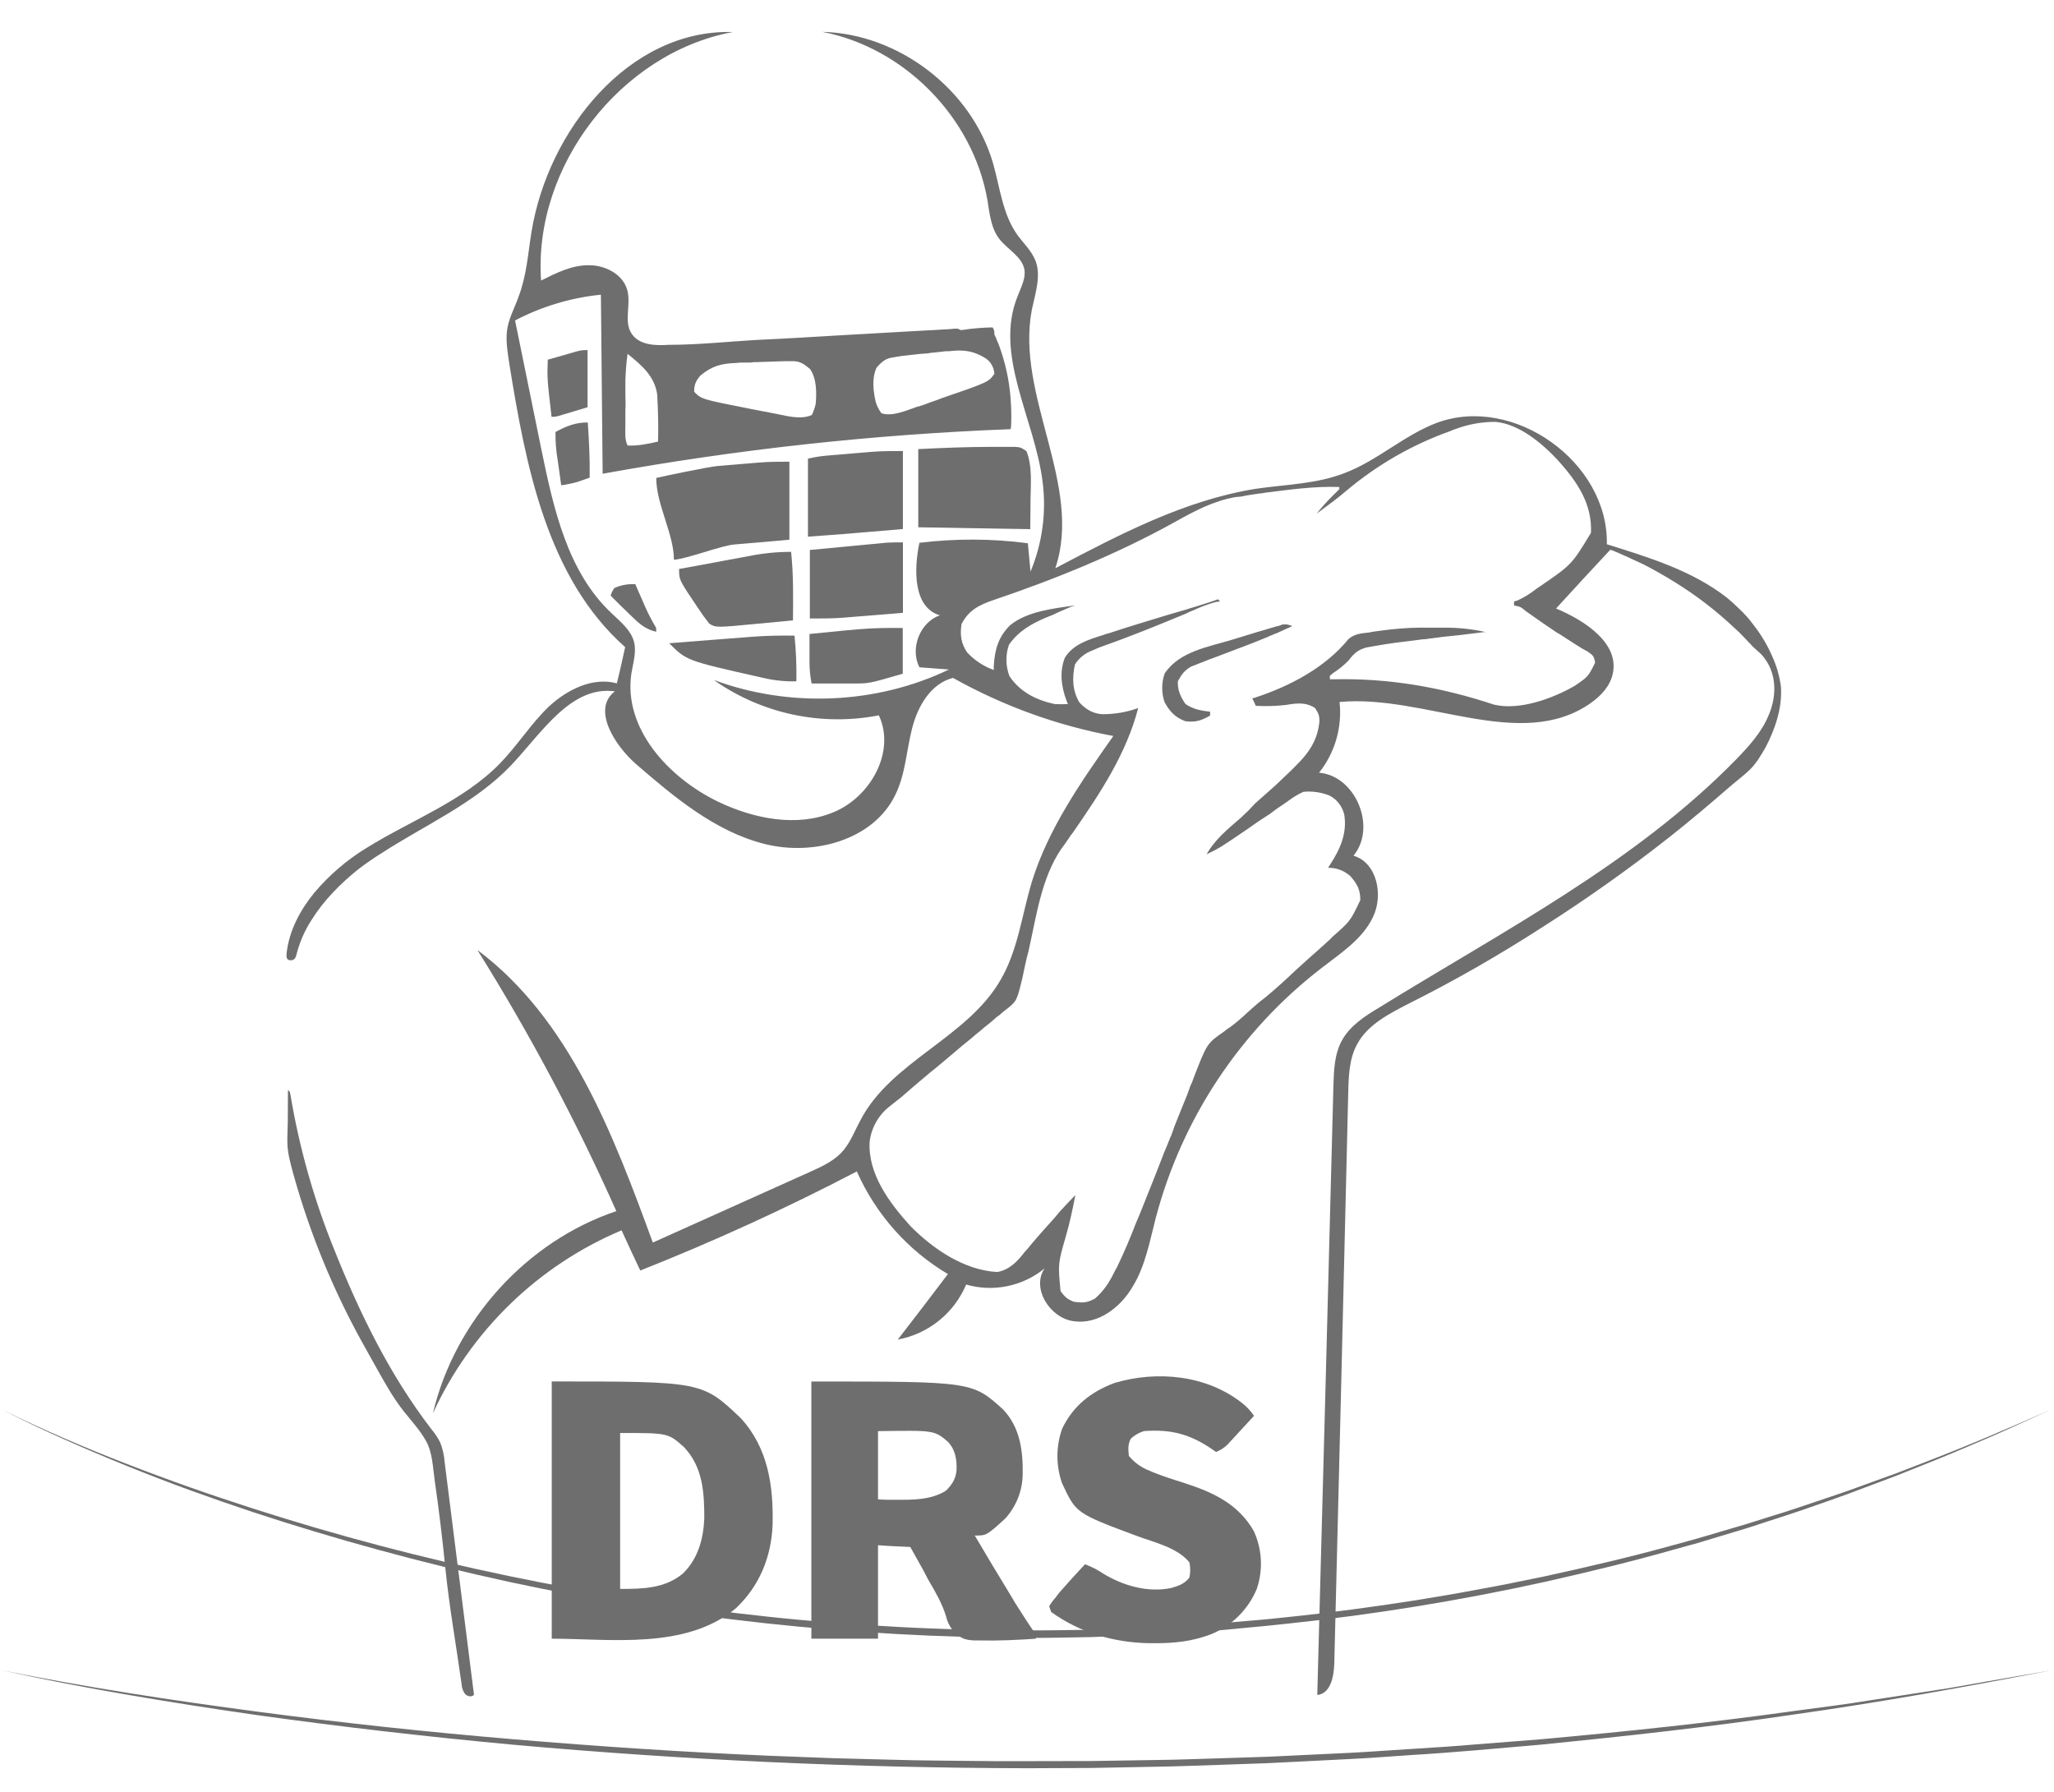 <svg width="47" height="41" viewBox="0 0 47 41" fill="none" xmlns="http://www.w3.org/2000/svg">
<path d="M0.059 32.257C0.526 32.491 0.999 32.705 1.474 32.912C1.948 33.118 2.425 33.312 2.903 33.497C3.382 33.683 3.862 33.86 4.343 34.03C4.824 34.2 5.307 34.362 5.79 34.517C7.711 35.135 9.663 35.65 11.639 36.06C13.603 36.468 15.573 36.778 17.55 36.989C18.539 37.096 19.53 37.171 20.52 37.224C21.016 37.253 21.512 37.268 22.008 37.286C22.503 37.294 22.999 37.307 23.495 37.304H23.867C23.991 37.304 24.115 37.301 24.238 37.301L24.982 37.29L25.725 37.266L25.911 37.26L26.097 37.252L26.469 37.233C26.965 37.213 27.46 37.174 27.956 37.139L28.699 37.075C28.822 37.065 28.946 37.055 29.07 37.042L29.44 37.003C30.429 36.902 31.416 36.769 32.402 36.615L33.14 36.492C33.386 36.452 33.632 36.402 33.878 36.358C34.37 36.272 34.86 36.166 35.351 36.067C36.331 35.853 37.311 35.625 38.283 35.356L38.647 35.256L38.829 35.205L39.011 35.152L39.738 34.938C39.982 34.87 40.223 34.787 40.466 34.713C40.709 34.64 40.95 34.562 41.192 34.481L41.915 34.237L42.277 34.114L42.637 33.983L43.358 33.722C43.598 33.632 43.837 33.538 44.076 33.445C45.035 33.078 45.983 32.669 46.931 32.252L46.223 32.575C45.986 32.682 45.75 32.792 45.513 32.892C45.037 33.094 44.563 33.302 44.084 33.489C43.846 33.583 43.608 33.682 43.368 33.775L42.648 34.046L42.289 34.181L41.93 34.31L41.208 34.562C40.967 34.646 40.724 34.721 40.482 34.8C40.24 34.88 39.999 34.961 39.755 35.032L39.028 35.251L38.846 35.306L38.663 35.356L38.299 35.457C37.326 35.734 36.347 35.969 35.367 36.191C33.414 36.622 31.439 36.943 29.45 37.152L29.079 37.191C28.955 37.206 28.831 37.215 28.707 37.227L27.961 37.298C27.466 37.331 26.97 37.372 26.474 37.391L26.101 37.41L25.915 37.42L25.729 37.427L24.981 37.458L24.236 37.471C24.113 37.471 23.989 37.477 23.864 37.476H23.492C19.502 37.462 15.525 37.03 11.624 36.19C9.649 35.759 7.697 35.227 5.777 34.595C5.294 34.434 4.812 34.266 4.331 34.092C3.851 33.917 3.372 33.732 2.894 33.538C2.417 33.345 1.942 33.144 1.468 32.933C0.995 32.721 0.525 32.501 0.059 32.257Z" fill="#6E6E6E"/>
<path d="M0.059 38.221C1.996 38.612 3.944 38.907 5.894 39.165C7.843 39.423 9.794 39.632 11.751 39.796C13.707 39.961 15.662 40.091 17.621 40.174L19.09 40.23L20.558 40.268C21.048 40.283 21.538 40.283 22.027 40.29L22.762 40.297H23.496L24.965 40.294L26.434 40.271C26.924 40.266 27.413 40.246 27.903 40.232L28.638 40.208L29.005 40.196L29.372 40.179L30.84 40.109C31.084 40.098 31.329 40.081 31.574 40.065L32.308 40.017C32.797 39.986 33.286 39.957 33.774 39.913L35.241 39.798C37.195 39.621 39.149 39.417 41.097 39.143L41.83 39.046L42.196 38.996C42.317 38.98 42.439 38.959 42.559 38.941L44.017 38.716L44.38 38.659L44.563 38.632L44.745 38.6L45.472 38.472L46.93 38.22C44.99 38.597 43.048 38.946 41.101 39.222C39.153 39.512 37.2 39.726 35.244 39.921C34.266 40.004 33.288 40.098 32.31 40.156L31.576 40.207C31.331 40.223 31.086 40.241 30.841 40.251L29.372 40.325L29.005 40.343L28.637 40.356L27.903 40.382C27.413 40.397 26.923 40.418 26.433 40.425L24.963 40.453L23.493 40.459C19.573 40.451 15.656 40.272 11.742 39.921C9.787 39.74 7.834 39.515 5.885 39.244C4.91 39.103 3.936 38.953 2.965 38.786C1.993 38.619 1.027 38.436 0.059 38.221Z" fill="#6E6E6E"/>
<path d="M22.62 10.225H22.808C22.897 10.225 22.985 10.225 23.074 10.225H23.23C23.357 10.236 23.357 10.236 23.488 10.323C23.627 10.671 23.584 11.093 23.58 11.46C23.58 11.674 23.576 11.888 23.574 12.108L21.012 12.065V10.276C21.548 10.249 22.081 10.227 22.62 10.225Z" fill="#6E6E6E"/>
<path d="M20.66 10.32V12.105L19.916 12.168L19.686 12.187L19.498 12.203L19.405 12.211C19.1 12.236 18.794 12.257 18.488 12.279V10.494C18.658 10.454 18.831 10.429 19.006 10.418L19.106 10.409L19.318 10.392L19.64 10.364L19.846 10.347L19.942 10.339C20.184 10.319 20.416 10.32 20.66 10.32Z" fill="#6E6E6E"/>
<path d="M18.063 10.564V12.349L17.317 12.415L17.086 12.434L16.899 12.45L16.806 12.458C16.5 12.483 15.727 12.786 15.421 12.808C15.421 12.218 15.016 11.543 15.016 10.936C15.189 10.893 16.23 10.679 16.407 10.664L16.507 10.656L16.719 10.638L17.04 10.611L17.247 10.594L17.343 10.586C17.585 10.564 17.817 10.564 18.063 10.564Z" fill="#6E6E6E"/>
<path d="M40.558 15.03C40.445 14.765 40.297 14.517 40.118 14.291C40.032 14.172 39.935 14.062 39.829 13.961C39.728 13.86 39.619 13.76 39.51 13.671C38.712 13.052 37.725 12.752 36.768 12.453C36.808 10.574 34.635 9.025 32.88 9.674C32.133 9.954 31.515 10.543 30.767 10.824C30.129 11.075 29.421 11.084 28.743 11.183C27.108 11.443 25.613 12.232 24.148 13.002C24.787 11.105 23.234 9.055 23.611 7.086C23.691 6.706 23.83 6.307 23.691 5.957C23.601 5.737 23.421 5.567 23.282 5.378C22.943 4.908 22.883 4.298 22.724 3.739C22.235 2.05 20.571 0.771 18.816 0.729C20.69 1.089 22.265 2.687 22.594 4.576C22.645 4.886 22.674 5.225 22.873 5.475C23.063 5.715 23.392 5.875 23.442 6.175C23.472 6.376 23.362 6.574 23.291 6.764C22.732 8.114 23.679 9.582 23.858 11.032C23.946 11.727 23.85 12.434 23.58 13.08C23.559 12.86 23.54 12.64 23.52 12.43C22.696 12.322 21.862 12.319 21.038 12.42C20.908 13.04 20.898 13.899 21.506 14.079C21.048 14.239 20.818 14.839 21.038 15.268C21.257 15.288 21.486 15.299 21.715 15.319C20.051 16.118 18.057 16.198 16.332 15.558C16.875 15.941 17.49 16.21 18.139 16.349C18.788 16.488 19.459 16.494 20.11 16.368C20.499 17.197 19.921 18.236 19.074 18.584C18.236 18.934 17.249 18.735 16.432 18.344C15.296 17.795 14.258 16.666 14.448 15.406C14.488 15.166 14.567 14.917 14.508 14.687C14.438 14.417 14.199 14.227 14 14.037C12.983 13.088 12.664 11.629 12.385 10.27L11.786 7.332C12.397 7.012 13.064 6.812 13.75 6.743C13.76 8.112 13.78 9.471 13.79 10.84C16.872 10.28 19.991 9.94 23.121 9.82C23.151 9.82 23.141 9.271 23.131 9.221C23.111 8.823 23.037 8.43 22.912 8.052C22.881 7.953 22.845 7.856 22.802 7.762C22.792 7.722 22.762 7.682 22.752 7.642C22.756 7.615 22.754 7.588 22.747 7.562C22.74 7.536 22.728 7.512 22.712 7.491C22.478 7.495 22.245 7.515 22.014 7.551C21.964 7.56 21.954 7.53 21.913 7.52C21.857 7.518 21.8 7.522 21.744 7.53C21.624 7.54 21.504 7.54 21.385 7.551C21.146 7.56 20.906 7.58 20.667 7.59C20.199 7.62 19.73 7.641 19.26 7.67C18.592 7.71 17.934 7.75 17.276 7.78C16.618 7.82 15.96 7.89 15.303 7.89C14.993 7.91 14.634 7.9 14.455 7.638C14.265 7.359 14.445 6.969 14.354 6.639C14.254 6.269 13.836 6.06 13.457 6.069C13.078 6.069 12.719 6.249 12.381 6.419C12.201 3.811 14.195 1.213 16.767 0.733C14.405 0.663 12.54 2.971 12.161 5.31C12.082 5.8 12.051 6.299 11.872 6.771C11.792 7.011 11.662 7.241 11.613 7.491C11.562 7.76 11.613 8.04 11.652 8.31C12.031 10.668 12.52 13.226 14.305 14.807C14.245 15.077 14.185 15.357 14.115 15.636C13.567 15.485 12.979 15.777 12.56 16.166C12.151 16.556 11.842 17.056 11.443 17.465C10.596 18.335 9.41 18.765 8.383 19.404C7.931 19.68 7.527 20.028 7.187 20.433C6.868 20.823 6.618 21.293 6.559 21.802C6.549 21.892 6.549 21.982 6.668 21.972C6.778 21.962 6.778 21.842 6.808 21.753C6.879 21.505 6.987 21.269 7.127 21.053C7.406 20.603 7.785 20.223 8.193 19.894C8.368 19.759 8.55 19.634 8.738 19.517C9.742 18.867 10.871 18.378 11.698 17.508C12.396 16.769 13.064 15.68 14.07 15.819C13.542 16.219 14.051 17.039 14.549 17.479C15.427 18.238 16.354 19.017 17.48 19.307C18.606 19.597 19.992 19.227 20.491 18.178C20.72 17.708 20.742 17.17 20.87 16.669C20.999 16.159 21.298 15.639 21.807 15.511C22.949 16.151 24.188 16.601 25.475 16.84C24.737 17.889 23.988 18.958 23.611 20.177C23.382 20.936 23.292 21.746 22.893 22.425C22.125 23.755 20.381 24.284 19.683 25.643C19.564 25.863 19.474 26.103 19.314 26.303C19.113 26.555 18.806 26.692 18.517 26.822C17.321 27.362 16.134 27.892 14.938 28.431C14.031 25.953 13.033 23.315 10.923 21.736C12.121 23.651 13.184 25.648 14.103 27.712C12.049 28.401 10.405 30.22 9.906 32.338C10.773 30.451 12.312 28.957 14.223 28.151C14.362 28.454 14.502 28.761 14.651 29.071C16.341 28.401 17.994 27.645 19.606 26.804C20.041 27.784 20.769 28.605 21.69 29.152C21.311 29.652 20.932 30.152 20.543 30.651C20.887 30.587 21.211 30.439 21.484 30.219C21.757 30 21.971 29.715 22.108 29.392C22.415 29.48 22.738 29.493 23.051 29.428C23.363 29.364 23.656 29.225 23.903 29.022C23.594 29.472 24.022 30.161 24.571 30.231C25.119 30.311 25.637 29.922 25.916 29.442C26.206 28.973 26.305 28.413 26.445 27.873C27.044 25.596 28.38 23.582 30.243 22.147C30.681 21.807 31.18 21.488 31.419 20.978C31.659 20.478 31.509 19.739 30.971 19.579C31.509 18.929 31.021 17.75 30.183 17.68C30.547 17.224 30.715 16.642 30.652 16.062C32.605 15.882 34.789 17.211 36.394 16.091C36.633 15.922 36.842 15.701 36.902 15.422C37.062 14.722 36.274 14.203 35.606 13.923C36.015 13.473 36.433 13.023 36.842 12.584C36.862 12.564 37.181 12.724 37.221 12.735L37.61 12.915C37.861 13.045 38.108 13.185 38.347 13.335C38.83 13.635 39.281 13.983 39.694 14.374C39.823 14.484 39.933 14.614 40.052 14.734C40.162 14.864 40.304 14.944 40.391 15.083C40.66 15.453 40.65 15.953 40.471 16.363C40.312 16.753 40.022 17.072 39.733 17.37C37.401 19.758 34.38 21.307 31.539 23.066C31.22 23.256 30.891 23.476 30.712 23.796C30.532 24.115 30.522 24.495 30.511 24.853C30.391 29.5 30.268 34.143 30.142 38.783C30.441 38.754 30.521 38.374 30.531 38.074C30.64 33.727 30.747 29.377 30.85 25.023C30.859 24.633 30.869 24.224 31.059 23.884C31.298 23.444 31.786 23.195 32.235 22.964C33.29 22.435 34.315 21.848 35.306 21.206C36.307 20.569 37.276 19.882 38.208 19.148C38.676 18.778 39.125 18.398 39.574 18.008C39.733 17.868 39.903 17.748 40.052 17.599C40.192 17.459 40.304 17.269 40.401 17.099C40.621 16.68 40.79 16.18 40.75 15.7C40.719 15.469 40.654 15.243 40.558 15.03ZM20.062 8.405C20.163 8.296 20.242 8.215 20.391 8.185C20.451 8.176 20.451 8.176 20.501 8.166L20.631 8.145C20.84 8.125 21.029 8.095 21.229 8.085C21.281 8.074 21.334 8.068 21.388 8.065L21.558 8.046C21.61 8.037 21.664 8.034 21.717 8.036C22.046 7.996 22.285 8.026 22.564 8.205C22.62 8.246 22.666 8.298 22.699 8.359C22.731 8.419 22.75 8.487 22.753 8.555C22.614 8.745 22.614 8.745 21.538 9.115C21.448 9.155 21.337 9.185 21.238 9.225C21.179 9.245 21.109 9.275 21.038 9.295C21.003 9.3 20.969 9.31 20.937 9.325C20.707 9.405 20.408 9.535 20.169 9.455C20.112 9.379 20.068 9.294 20.04 9.203C19.982 8.955 19.943 8.645 20.062 8.405ZM16.025 8.595C16.284 8.375 16.513 8.315 16.842 8.306C16.895 8.297 16.948 8.294 17.002 8.296H17.171C17.224 8.287 17.277 8.283 17.331 8.285C17.532 8.275 17.729 8.275 17.939 8.265H18.178C18.329 8.275 18.417 8.345 18.537 8.445C18.687 8.665 18.687 8.975 18.666 9.235C18.647 9.325 18.617 9.412 18.577 9.494C18.347 9.605 18.029 9.525 17.789 9.475C17.759 9.465 17.72 9.465 17.688 9.455C17.619 9.444 17.549 9.424 17.479 9.415C17.378 9.395 17.27 9.374 17.17 9.355C16.053 9.135 16.053 9.135 15.884 8.965C15.885 8.805 15.915 8.725 16.025 8.595ZM14.31 9.734V9.385C14.32 9.265 14.31 9.145 14.31 9.035V8.695C14.317 8.494 14.333 8.294 14.36 8.096C14.68 8.355 14.979 8.605 15.038 9.025C15.058 9.385 15.068 9.744 15.058 10.104C14.829 10.155 14.61 10.205 14.36 10.194C14.29 10.044 14.31 9.896 14.31 9.734ZM35.214 13.432C35.194 13.452 35.164 13.461 35.144 13.482C35.018 13.581 34.881 13.665 34.736 13.734L34.645 13.764V13.854C34.796 13.884 34.796 13.884 34.915 13.984C35.154 14.154 35.383 14.314 35.622 14.473C35.657 14.491 35.691 14.511 35.723 14.533C35.843 14.614 35.962 14.684 36.082 14.764C36.162 14.814 36.241 14.864 36.321 14.903C36.45 14.993 36.472 15.004 36.5 15.163C36.341 15.483 36.341 15.483 36.032 15.693C35.533 15.982 34.766 16.262 34.188 16.123C32.982 15.723 31.776 15.513 30.509 15.543H30.43V15.463C30.45 15.443 30.48 15.423 30.5 15.403C30.63 15.321 30.75 15.223 30.858 15.113C30.978 14.954 31.078 14.861 31.277 14.813C31.328 14.803 31.387 14.793 31.447 14.783C31.776 14.723 32.114 14.682 32.444 14.643C32.506 14.632 32.569 14.625 32.633 14.623C32.753 14.603 32.884 14.593 33.002 14.573C33.132 14.563 33.261 14.543 33.39 14.533C33.56 14.513 33.719 14.493 33.879 14.473C33.919 14.465 33.959 14.461 33.999 14.463C33.672 14.39 33.337 14.356 33.002 14.362H32.722C32.423 14.355 32.123 14.369 31.826 14.402C31.795 14.402 31.766 14.412 31.736 14.412C31.635 14.422 31.535 14.442 31.434 14.452C31.394 14.462 31.364 14.462 31.325 14.472C31.145 14.492 30.995 14.502 30.856 14.623C30.319 15.28 29.515 15.7 28.725 15.96C28.701 15.965 28.678 15.972 28.655 15.98C28.685 16.04 28.715 16.1 28.735 16.15C28.965 16.163 29.195 16.156 29.423 16.13C29.674 16.09 29.871 16.06 30.091 16.2C30.171 16.33 30.191 16.36 30.191 16.509C30.152 16.93 29.952 17.229 29.643 17.529L29.554 17.619C29.364 17.799 29.184 17.979 28.985 18.148L28.726 18.378C28.617 18.498 28.507 18.608 28.397 18.708C28.096 18.968 27.799 19.208 27.61 19.547C27.919 19.396 27.919 19.396 28.547 18.968C28.587 18.938 28.617 18.918 28.647 18.898C28.787 18.797 28.927 18.708 29.066 18.618C29.165 18.539 29.268 18.466 29.375 18.398C29.405 18.378 29.445 18.348 29.475 18.328C29.583 18.245 29.7 18.175 29.824 18.118C30.03 18.097 30.238 18.128 30.43 18.207C30.512 18.251 30.584 18.312 30.641 18.387C30.697 18.461 30.738 18.546 30.759 18.637C30.829 19.057 30.669 19.426 30.44 19.776C30.42 19.806 30.41 19.827 30.389 19.856C30.577 19.852 30.759 19.92 30.898 20.046C31.057 20.226 31.127 20.356 31.127 20.596C30.898 21.076 30.898 21.076 30.489 21.435L30.42 21.506C30.269 21.646 30.11 21.786 29.951 21.926L29.652 22.196C29.433 22.405 29.203 22.615 28.974 22.805C28.855 22.895 28.745 22.985 28.635 23.085C28.506 23.205 28.376 23.325 28.237 23.435C28.207 23.454 28.186 23.475 28.157 23.495C28.104 23.528 28.054 23.565 28.006 23.605C27.618 23.875 27.618 23.875 27.309 24.674C27.291 24.733 27.268 24.79 27.239 24.844C27.199 24.964 27.149 25.096 27.099 25.213C27.019 25.403 26.948 25.593 26.87 25.783C26.85 25.853 26.82 25.913 26.8 25.985C26.783 26.012 26.769 26.043 26.76 26.074C26.72 26.175 26.68 26.276 26.64 26.364C26.461 26.834 26.271 27.303 26.082 27.775L25.993 27.985C25.863 28.324 25.723 28.654 25.564 28.984C25.544 29.014 25.534 29.044 25.514 29.074C25.394 29.326 25.262 29.534 25.055 29.713C24.866 29.814 24.776 29.814 24.567 29.784C24.416 29.723 24.366 29.673 24.268 29.543C24.208 28.914 24.208 28.914 24.387 28.295C24.477 27.985 24.546 27.665 24.606 27.345C24.487 27.465 24.367 27.597 24.247 27.725C24.168 27.826 24.088 27.915 23.996 28.015C23.877 28.145 23.757 28.285 23.637 28.424C23.617 28.444 23.598 28.474 23.578 28.494C23.538 28.547 23.494 28.597 23.448 28.645C23.279 28.865 23.099 29.055 22.82 29.105C22.062 29.065 21.345 28.575 20.826 28.047C20.358 27.527 19.859 26.868 19.899 26.128C19.918 25.964 19.971 25.806 20.053 25.663C20.135 25.521 20.246 25.397 20.378 25.299C20.457 25.239 20.537 25.169 20.617 25.109C20.836 24.919 21.056 24.729 21.285 24.539C21.464 24.399 21.634 24.249 21.803 24.109C21.942 23.989 22.072 23.88 22.212 23.769C22.292 23.7 22.363 23.639 22.441 23.579C22.482 23.541 22.526 23.504 22.571 23.47C22.651 23.41 22.73 23.34 22.81 23.268C22.838 23.251 22.865 23.231 22.89 23.208C22.92 23.178 22.95 23.158 22.97 23.139C22.999 23.119 23.02 23.098 23.049 23.079C23.269 22.898 23.269 22.898 23.401 22.349C23.411 22.299 23.42 22.259 23.43 22.209C23.46 22.069 23.49 21.919 23.531 21.779C23.71 21 23.82 20.11 24.279 19.431C24.338 19.351 24.398 19.271 24.458 19.179C24.488 19.13 24.522 19.084 24.558 19.04C25.166 18.16 25.774 17.25 26.044 16.201C25.776 16.298 25.492 16.345 25.207 16.341C24.987 16.321 24.838 16.221 24.698 16.071C24.538 15.802 24.529 15.502 24.598 15.202C24.692 15.054 24.832 14.942 24.997 14.883C25.047 14.862 25.087 14.842 25.136 14.822C25.186 14.803 25.246 14.782 25.296 14.763C25.446 14.712 25.597 14.652 25.734 14.602C25.765 14.592 25.804 14.573 25.835 14.563C26.264 14.402 26.693 14.223 27.131 14.043C27.189 14.012 27.249 13.985 27.311 13.963C27.34 13.953 27.37 13.933 27.4 13.923C27.539 13.862 27.682 13.812 27.829 13.772C27.859 13.772 27.889 13.762 27.919 13.762L27.868 13.712C27.689 13.782 27.5 13.832 27.32 13.892C27.24 13.912 27.169 13.942 27.091 13.962C26.961 14.002 26.839 14.032 26.712 14.072C26.264 14.211 25.815 14.341 25.366 14.492C25.324 14.5 25.283 14.513 25.244 14.53C24.915 14.631 24.556 14.74 24.366 15.05C24.237 15.38 24.287 15.72 24.407 16.04C24.415 16.064 24.425 16.087 24.436 16.11C24.336 16.115 24.235 16.115 24.135 16.11C23.706 16.019 23.337 15.829 23.098 15.47C23.01 15.239 23.006 14.984 23.088 14.751C23.307 14.441 23.587 14.28 23.935 14.131L24.086 14.071C24.225 14.001 24.375 13.941 24.515 13.881L24.604 13.851C24.126 13.921 23.518 13.981 23.119 14.301C22.85 14.561 22.76 14.86 22.74 15.24V15.33C22.508 15.247 22.3 15.11 22.132 14.93C21.993 14.729 21.963 14.53 22.002 14.28C22.162 13.961 22.411 13.841 22.73 13.731C24.146 13.252 25.572 12.673 26.887 11.942C27.336 11.691 27.764 11.463 28.273 11.373C28.313 11.373 28.353 11.363 28.392 11.363C28.532 11.333 28.672 11.312 28.811 11.293C28.858 11.291 28.905 11.284 28.951 11.273C29.519 11.203 30.077 11.122 30.646 11.143V11.193L30.486 11.353C30.358 11.479 30.239 11.613 30.127 11.753C30.356 11.583 30.596 11.413 30.815 11.223C31.519 10.631 32.322 10.171 33.188 9.863C33.229 9.842 33.273 9.825 33.317 9.813C33.607 9.705 33.913 9.651 34.222 9.653C34.77 9.703 35.299 10.153 35.658 10.542C36.086 11.022 36.435 11.522 36.405 12.191C35.963 12.922 35.963 12.922 35.215 13.432H35.214Z" fill="#6E6E6E"/>
<path d="M16.951 32.449C16.064 31.609 16.064 31.609 12.625 31.609V37.495C13.971 37.495 15.695 37.755 16.842 36.796C17.38 36.286 17.649 35.626 17.679 34.887C17.698 33.998 17.579 33.138 16.951 32.449ZM15.625 36.006C15.207 36.346 14.721 36.356 14.19 36.356V32.788C15.287 32.788 15.287 32.788 15.648 33.108C16.086 33.567 16.116 34.157 16.116 34.747C16.093 35.217 15.974 35.666 15.624 36.006H15.625Z" fill="#6E6E6E"/>
<path d="M23.651 37.325C23.5 37.105 23.361 36.885 23.222 36.666C23.202 36.625 23.172 36.586 23.152 36.546C22.863 36.076 22.584 35.606 22.305 35.135C22.574 35.135 22.574 35.135 23.002 34.746C23.253 34.47 23.395 34.112 23.401 33.739C23.411 33.199 23.342 32.659 22.953 32.25C22.245 31.61 22.245 31.61 18.566 31.61V37.495H20.091V35.356C20.343 35.376 20.59 35.386 20.829 35.396L21.131 35.936C21.181 36.026 21.22 36.116 21.27 36.196C21.421 36.456 21.559 36.695 21.649 36.985C21.679 37.12 21.745 37.244 21.838 37.345C21.989 37.496 22.097 37.525 22.297 37.535H22.407C22.835 37.545 23.274 37.525 23.702 37.495C23.706 37.464 23.704 37.434 23.695 37.404C23.686 37.375 23.671 37.348 23.651 37.325ZM21.647 34.107C21.298 34.327 20.879 34.317 20.48 34.317C20.361 34.317 20.229 34.317 20.091 34.307V32.746C21.378 32.726 21.378 32.726 21.687 32.986C21.866 33.175 21.896 33.395 21.888 33.645C21.866 33.847 21.786 33.967 21.647 34.107Z" fill="#6E6E6E"/>
<path d="M28.413 32.096C28.523 32.18 28.618 32.281 28.695 32.396C28.584 32.518 28.471 32.639 28.358 32.76L28.262 32.865L28.169 32.966L28.084 33.058C28.009 33.129 27.922 33.185 27.826 33.223L27.755 33.173C27.239 32.816 26.8 32.698 26.176 32.745C26.063 32.78 25.96 32.839 25.874 32.919C25.806 33.056 25.815 33.16 25.831 33.311C25.957 33.466 26.122 33.584 26.309 33.654L26.386 33.687C26.625 33.784 26.87 33.861 27.115 33.938C27.768 34.15 28.333 34.414 28.688 35.029C28.881 35.446 28.906 35.922 28.757 36.358C28.659 36.593 28.515 36.805 28.334 36.984C28.153 37.162 27.938 37.302 27.702 37.397C27.289 37.552 26.894 37.598 26.454 37.598H26.293C25.489 37.584 24.713 37.359 24.052 36.883C24.037 36.84 24.023 36.797 24.008 36.753C24.048 36.684 24.095 36.619 24.149 36.559L24.239 36.441C24.431 36.221 24.628 36.005 24.827 35.792C24.973 35.846 25.113 35.917 25.242 36.004C25.699 36.284 26.275 36.449 26.808 36.333C26.976 36.283 27.105 36.239 27.216 36.096C27.241 35.982 27.241 35.863 27.216 35.748C26.941 35.408 26.406 35.291 26.01 35.143C24.622 34.625 24.622 34.625 24.302 33.938C24.16 33.533 24.161 33.092 24.305 32.688C24.556 32.165 24.967 31.844 25.503 31.643C26.479 31.354 27.6 31.462 28.413 32.096Z" fill="#6E6E6E"/>
<path d="M6.589 24.947C6.625 24.955 6.639 24.998 6.644 25.037C6.847 26.259 7.185 27.455 7.652 28.602C8.231 30.051 8.921 31.468 9.876 32.707C9.953 32.798 10.018 32.898 10.072 33.004C10.128 33.144 10.162 33.292 10.173 33.443L10.846 38.779C10.794 38.838 10.689 38.816 10.638 38.755C10.592 38.69 10.566 38.613 10.562 38.533C10.439 37.648 10.281 36.772 10.191 35.885C10.124 35.208 10.042 34.533 9.945 33.86C9.902 33.561 9.897 33.233 9.746 32.966C9.608 32.721 9.414 32.513 9.239 32.292C9 31.99 8.81 31.649 8.622 31.313L8.457 31.018C8.399 30.917 8.342 30.814 8.286 30.711C7.616 29.501 7.09 28.216 6.718 26.883C6.656 26.656 6.584 26.406 6.576 26.169C6.57 26.004 6.584 25.832 6.585 25.665C6.587 25.427 6.587 25.189 6.589 24.947Z" fill="#6E6E6E"/>
<path d="M18.102 12.627C18.158 13.149 18.149 13.671 18.145 14.195C17.948 14.214 17.751 14.233 17.554 14.251L17.353 14.27C16.382 14.363 16.382 14.363 16.23 14.27L16.168 14.188L16.096 14.094L16.016 13.976L15.966 13.903C15.539 13.271 15.539 13.271 15.539 13.019L16.334 12.873L16.604 12.822L16.994 12.75L17.114 12.728C17.439 12.661 17.77 12.627 18.102 12.627Z" fill="#6E6E6E"/>
<path d="M29.567 14.325L29.176 14.5C29.263 14.325 29.263 14.325 29.347 14.29C29.437 14.282 29.437 14.282 29.567 14.325Z" fill="#6E6E6E"/>
<path d="M20.661 12.41V14.022L19.865 14.087L19.618 14.107L19.417 14.123L19.316 14.132C19.052 14.153 18.799 14.152 18.531 14.152V12.584L19.315 12.51L19.581 12.484L19.965 12.448L20.085 12.437L20.198 12.426L20.299 12.416C20.419 12.409 20.54 12.41 20.661 12.41Z" fill="#6E6E6E"/>
<path d="M20.657 14.369V15.415C19.887 15.639 19.887 15.639 19.535 15.639H19.364H19.187H19.008H18.571C18.54 15.481 18.524 15.321 18.523 15.161C18.523 15.123 18.523 15.085 18.523 15.045C18.523 15.005 18.523 14.966 18.523 14.925C18.523 14.885 18.523 14.845 18.523 14.803C18.523 14.702 18.523 14.605 18.523 14.506L19.364 14.423L19.649 14.398C19.987 14.368 20.318 14.366 20.657 14.369Z" fill="#6E6E6E"/>
<path d="M18.18 14.544C18.215 14.891 18.23 15.24 18.223 15.589C17.978 15.596 17.734 15.572 17.495 15.518L17.388 15.494C15.71 15.116 15.71 15.116 15.312 14.718L16.267 14.643L16.59 14.618L17.058 14.582L17.202 14.57C17.527 14.546 17.852 14.539 18.18 14.544Z" fill="#6E6E6E"/>
<path d="M13.445 8.012V9.318L13.082 9.427L12.968 9.462L12.877 9.488L12.785 9.516C12.732 9.533 12.676 9.539 12.621 9.536C12.52 8.667 12.52 8.667 12.534 8.23L12.917 8.121L13.026 8.089L13.132 8.059L13.229 8.032C13.299 8.013 13.372 8.007 13.445 8.012Z" fill="#6E6E6E"/>
<path d="M29.559 14.326C29.167 14.513 28.773 14.676 28.367 14.826C28.155 14.905 27.944 14.985 27.734 15.066L27.65 15.097C27.567 15.129 27.484 15.162 27.401 15.195L27.254 15.253C27.099 15.342 27.037 15.433 26.952 15.588C26.941 15.787 27.016 15.947 27.126 16.108C27.304 16.231 27.478 16.259 27.69 16.285V16.372C27.493 16.488 27.355 16.531 27.126 16.503C26.893 16.416 26.769 16.286 26.648 16.067C26.575 15.853 26.576 15.62 26.651 15.406C26.999 14.899 27.646 14.804 28.202 14.635L28.517 14.538L28.721 14.476L28.815 14.448C28.903 14.421 28.992 14.395 29.081 14.369L29.176 14.341C29.411 14.278 29.411 14.278 29.559 14.326Z" fill="#6E6E6E"/>
<path d="M13.45 9.666C13.478 10.088 13.5 10.507 13.493 10.929L13.314 10.992L13.213 11.027C13.091 11.061 12.967 11.087 12.842 11.104C12.82 10.949 12.798 10.795 12.777 10.641C12.77 10.597 12.764 10.553 12.758 10.509C12.723 10.302 12.708 10.093 12.711 9.884C12.965 9.749 13.159 9.666 13.45 9.666Z" fill="#6E6E6E"/>
<path d="M14.537 13.367L14.567 13.436C14.612 13.54 14.658 13.642 14.703 13.746C14.718 13.781 14.733 13.817 14.749 13.853C14.827 14.031 14.915 14.203 15.015 14.369V14.456C14.774 14.397 14.642 14.285 14.469 14.116L14.397 14.047C14.253 13.91 14.112 13.77 13.973 13.629C13.99 13.566 14.02 13.507 14.059 13.454C14.209 13.387 14.373 13.357 14.537 13.367Z" fill="#6E6E6E"/>
</svg>
